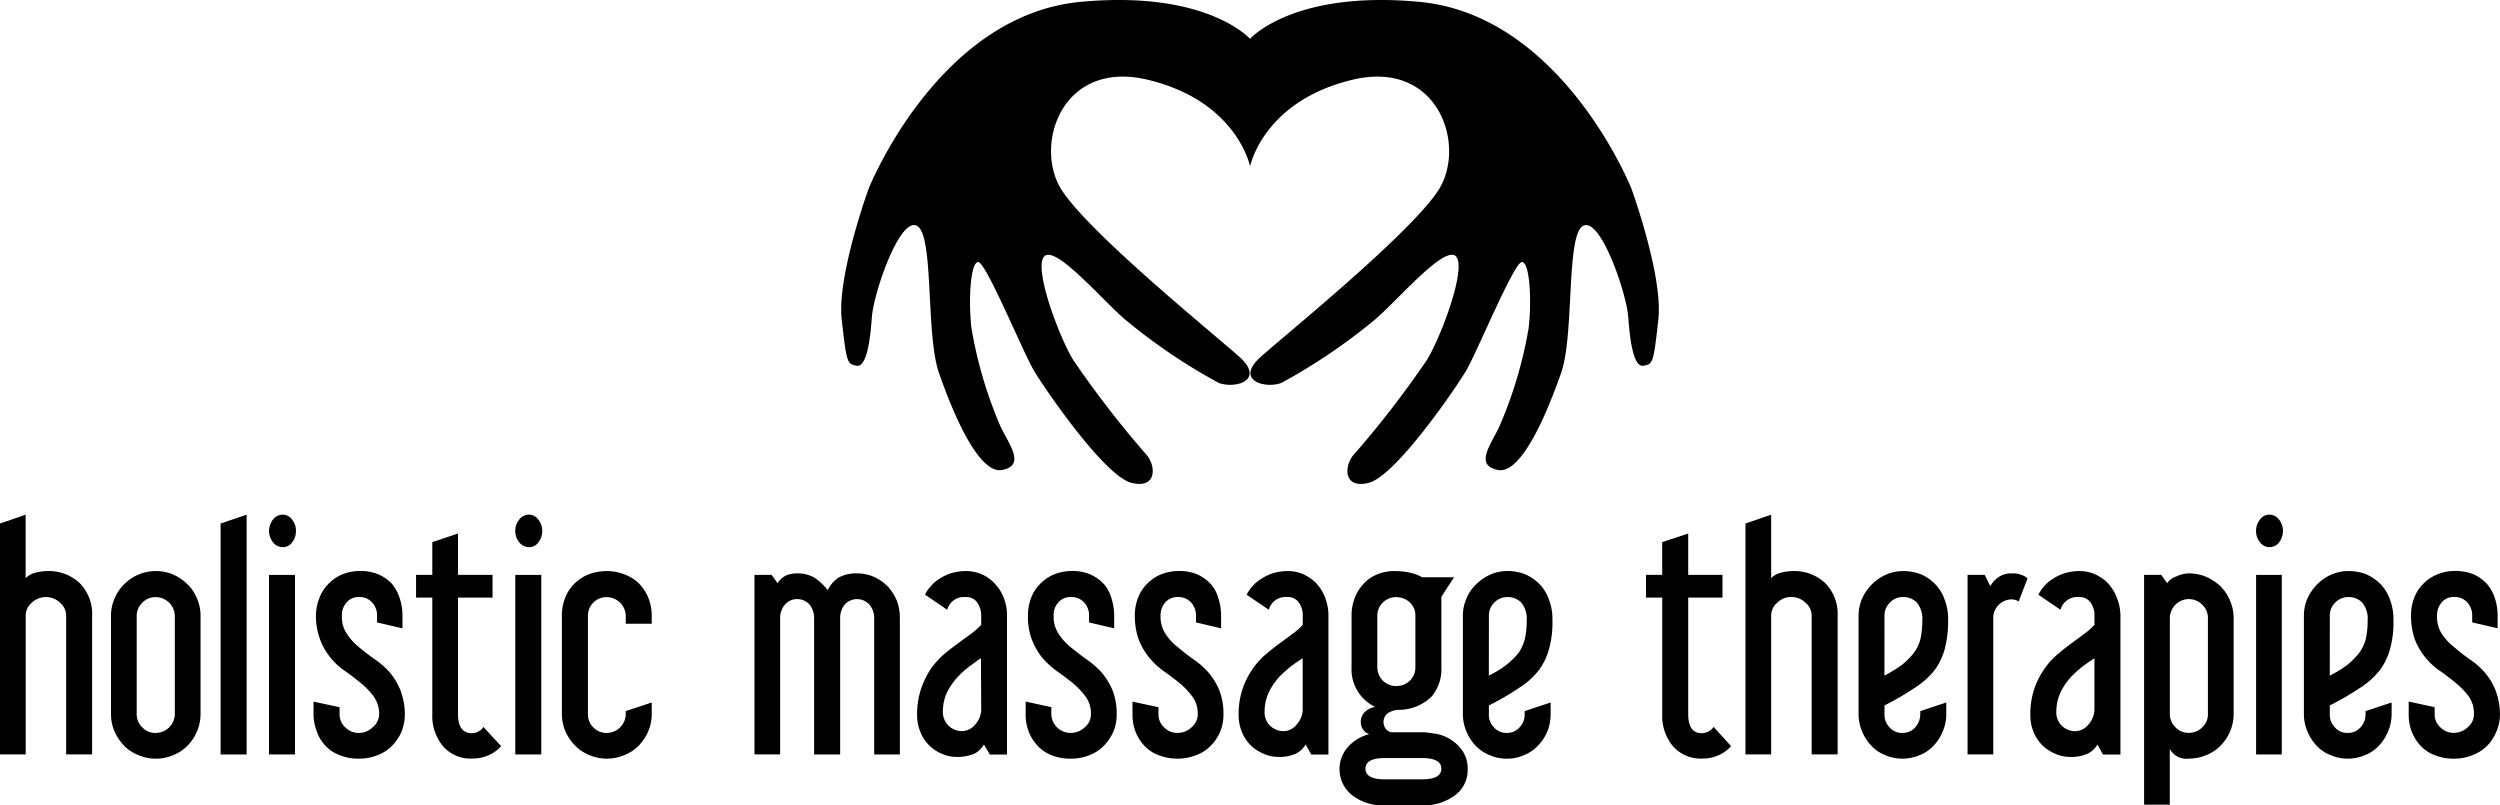 <svg id="Group_56" data-name="Group 56" xmlns="http://www.w3.org/2000/svg" xmlns:xlink="http://www.w3.org/1999/xlink" width="211.19" height="68.022" viewBox="0 0 211.19 68.022">
  <defs>
    <clipPath id="clip-path">
      <rect id="Rectangle_1173" data-name="Rectangle 1173" width="211.19" height="68.022"/>
    </clipPath>
  </defs>
  <path id="Path_57" data-name="Path 57" d="M97.121,246.849h2.2V226.593l-2.2.748Z" transform="translate(-78.486 -183.117)"/>
  <g id="Group_57" data-name="Group 57">
    <g id="Group_56-2" data-name="Group 56" clip-path="url(#clip-path)">
      <path id="Path_58" data-name="Path 58" d="M439.378,26.95c.393-3.677-2.275-11.014-2.275-11.014S431.27,1.282,419.183.156C409-.8,405.231,2.905,404.88,3.277c-.35-.372-4.119-4.076-14.3-3.122-12.087,1.127-17.915,15.78-17.915,15.78s-2.674,7.337-2.28,11.014c.415,3.677.447,3.817,1.272,3.946s1.132-2.081,1.278-4.07c.124-2.011,2.329-8.486,3.8-7.753s.733,9.149,1.865,12.416,3.337,8.6,5.343,8.211.593-2.135-.14-3.677a36.079,36.079,0,0,1-2.458-8.34c-.27-2.4-.07-5.612.593-5.542s3.8,7.677,4.68,9.149c.863,1.472,5.936,8.879,8.216,9.488,2.259.593,2.129-1.542,1.2-2.475a85.181,85.181,0,0,1-6.076-7.876c-1.132-1.811-3.375-7.693-2.475-8.75s4.857,3.6,6.814,5.289a48.416,48.416,0,0,0,7.941,5.38c1.385.523,3.984-.216,1.725-2.221s-12.448-10.259-14.939-13.99-.108-11.246,7.354-9.364c6.911,1.714,8.329,6.534,8.5,7.235l.006.021v.027h0v.038a.1.1,0,0,1,.005-.023.093.093,0,0,1,.006.023v-.066l.005-.02c.167-.7,1.59-5.52,8.5-7.235,7.44-1.882,9.844,5.634,7.353,9.364s-12.68,11.979-14.944,13.99.345,2.744,1.725,2.221a49.122,49.122,0,0,0,7.941-5.38c1.957-1.687,5.9-6.345,6.82-5.289.895,1.057-1.348,6.938-2.48,8.75a85.181,85.181,0,0,1-6.076,7.876c-.933.933-1.057,3.068,1.2,2.475,2.275-.609,7.354-8.017,8.211-9.488.879-1.472,4-9.073,4.685-9.149.663-.07.857,3.138.588,5.542a35.8,35.8,0,0,1-2.475,8.34c-.717,1.542-2.135,3.283-.124,3.677s4.194-4.933,5.343-8.211c1.132-3.267.393-11.677,1.865-12.416s3.677,5.742,3.806,7.753c.14,1.989.447,4.194,1.272,4.07s.857-.27,1.272-3.946" transform="translate(-299.285 0.001)"/>
      <path id="Path_59" data-name="Path 59" d="M4.066,231.358a4.055,4.055,0,0,0-1.2.175,1.671,1.671,0,0,0-.7.424v-5.363L0,227.341v19.507H2.171v-11.7a1.416,1.416,0,0,1,.524-1.122,1.718,1.718,0,0,1,2.369,0,1.419,1.419,0,0,1,.524,1.122v11.7H7.783v-11.7a3.7,3.7,0,0,0-1.073-2.794,3.824,3.824,0,0,0-2.644-1" transform="translate(0 -183.117)"/>
      <path id="Path_60" data-name="Path 60" d="M55.347,252.547a3.944,3.944,0,0,0-1.2-.823,3.7,3.7,0,0,0-1.471-.3,3.611,3.611,0,0,0-1.472.3,3.756,3.756,0,0,0-1.222.823,3.717,3.717,0,0,0-.8,1.2,3.611,3.611,0,0,0-.3,1.472V263.5a3.7,3.7,0,0,0,.3,1.472,4.348,4.348,0,0,0,.8,1.2,3.332,3.332,0,0,0,1.222.8,3.605,3.605,0,0,0,1.472.3,3.69,3.69,0,0,0,1.471-.3,3.466,3.466,0,0,0,1.2-.8,3.868,3.868,0,0,0,.8-1.2,3.707,3.707,0,0,0,.3-1.472v-8.282a3.621,3.621,0,0,0-.3-1.472,3.364,3.364,0,0,0-.8-1.2M54.274,263.5a1.619,1.619,0,0,1-1.6,1.6,1.505,1.505,0,0,1-1.148-.474,1.542,1.542,0,0,1-.474-1.122v-8.282a1.543,1.543,0,0,1,.474-1.122,1.505,1.505,0,0,1,1.148-.474,1.619,1.619,0,0,1,1.6,1.6Z" transform="translate(-39.506 -203.183)"/>
      <path id="Path_61" data-name="Path 61" d="M119.589,226.592a1.039,1.039,0,0,0-.823.424,1.666,1.666,0,0,0-.325.948,1.606,1.606,0,0,0,.325.948,1.037,1.037,0,0,0,.823.424.934.934,0,0,0,.8-.4,1.479,1.479,0,0,0,.326-.973,1.411,1.411,0,0,0-.326-.948.957.957,0,0,0-.8-.424" transform="translate(-95.716 -183.116)"/>
      <rect id="Rectangle_1170" data-name="Rectangle 1170" width="2.195" height="15.166" transform="translate(22.725 48.566)"/>
      <path id="Path_62" data-name="Path 62" d="M144.434,259.905a6.993,6.993,0,0,0-1.222-1.048c-.449-.324-.9-.648-1.3-1a4.876,4.876,0,0,1-1.023-1.122,2.49,2.49,0,0,1-.424-1.522,1.608,1.608,0,0,1,.4-1.147,1.338,1.338,0,0,1,1.072-.449,1.41,1.41,0,0,1,1.073.449,1.624,1.624,0,0,1,.424,1.147v.549l2.146.5v-1.048a4.661,4.661,0,0,0-.225-1.472,3.78,3.78,0,0,0-.649-1.222,3.384,3.384,0,0,0-1.122-.8,3.719,3.719,0,0,0-1.547-.3,3.841,3.841,0,0,0-1.571.3,3.32,3.32,0,0,0-1.173.823,3.267,3.267,0,0,0-.748,1.2,4.076,4.076,0,0,0-.274,1.472,5.512,5.512,0,0,0,.3,1.846,5.348,5.348,0,0,0,.9,1.646,5.772,5.772,0,0,0,1.2,1.122c.474.325.925.674,1.347,1.023A6.064,6.064,0,0,1,143.137,262a2.547,2.547,0,0,1,.474,1.5,1.442,1.442,0,0,1-.549,1.122,1.637,1.637,0,0,1-1.172.474,1.544,1.544,0,0,1-1.148-.474,1.454,1.454,0,0,1-.474-1.122v-.574l-2.2-.474V263.5a4.058,4.058,0,0,0,.275,1.472,3.283,3.283,0,0,0,.723,1.2,3.067,3.067,0,0,0,1.2.8,4.17,4.17,0,0,0,1.622.3,4.219,4.219,0,0,0,1.6-.3,3.339,3.339,0,0,0,1.222-.8,3.867,3.867,0,0,0,.8-1.2,4.165,4.165,0,0,0,.274-1.472,5.928,5.928,0,0,0-.374-2,5.6,5.6,0,0,0-.973-1.6" transform="translate(-111.581 -203.183)"/>
      <path id="Path_63" data-name="Path 63" d="M188.477,251.628a1.192,1.192,0,0,1-.6.149c-.748,0-1.147-.549-1.147-1.6v-9.853h2.918v-1.921H186.73v-3.492l-2.171.723v2.769h-1.372v1.921h1.372v9.853a3.994,3.994,0,0,0,.9,2.694,3.063,3.063,0,0,0,2.495,1.047,3.257,3.257,0,0,0,1.347-.274,2.9,2.9,0,0,0,1.072-.773l-1.5-1.622a.975.975,0,0,1-.4.375" transform="translate(-148.04 -189.841)"/>
      <rect id="Rectangle_1171" data-name="Rectangle 1171" width="2.195" height="15.166" transform="translate(43.53 48.566)"/>
      <path id="Path_64" data-name="Path 64" d="M228.017,226.592a1.039,1.039,0,0,0-.823.424,1.506,1.506,0,0,0-.325.948,1.458,1.458,0,0,0,.325.948,1.038,1.038,0,0,0,.823.424.936.936,0,0,0,.8-.4,1.482,1.482,0,0,0,.325-.973,1.413,1.413,0,0,0-.325-.948.959.959,0,0,0-.8-.424" transform="translate(-183.34 -183.116)"/>
      <path id="Path_65" data-name="Path 65" d="M253.9,252.447a3.592,3.592,0,0,0-1.223-.748,4.056,4.056,0,0,0-1.471-.275,4.654,4.654,0,0,0-1.471.25,3.72,3.72,0,0,0-1.2.748,3.414,3.414,0,0,0-.824,1.2,4.049,4.049,0,0,0-.3,1.6V263.5a3.7,3.7,0,0,0,.3,1.472,3.942,3.942,0,0,0,.824,1.2,3.467,3.467,0,0,0,1.2.8,3.766,3.766,0,0,0,2.943,0,3.351,3.351,0,0,0,1.223-.8,4.373,4.373,0,0,0,.8-1.2,3.7,3.7,0,0,0,.3-1.472v-.973l-2.195.723v.25a1.62,1.62,0,0,1-1.6,1.6,1.542,1.542,0,0,1-1.147-.474,1.521,1.521,0,0,1-.449-1.122v-8.282a1.52,1.52,0,0,1,.449-1.122,1.541,1.541,0,0,1,1.147-.474,1.619,1.619,0,0,1,1.6,1.6v.648H255v-.648a4.013,4.013,0,0,0-.3-1.572,3.736,3.736,0,0,0-.8-1.2" transform="translate(-199.944 -203.183)"/>
      <path id="Path_66" data-name="Path 66" d="M343.44,253.562a3.79,3.79,0,0,0-1.148-.8,3.382,3.382,0,0,0-1.422-.3,3.117,3.117,0,0,0-1.571.349,2.612,2.612,0,0,0-.923,1.072,4.543,4.543,0,0,0-1.148-1.072,2.786,2.786,0,0,0-1.422-.349,2.212,2.212,0,0,0-1,.2,1.974,1.974,0,0,0-.673.624l-.5-.7h-1.447v15.167h2.17V256.231a1.677,1.677,0,0,1,.4-1.123,1.308,1.308,0,0,1,1.047-.474,1.385,1.385,0,0,1,1.048.474,1.8,1.8,0,0,1,.374,1.123v11.525h2.2V256.231a1.794,1.794,0,0,1,.374-1.123,1.4,1.4,0,0,1,2.1,0,1.677,1.677,0,0,1,.4,1.123v11.525h2.17v-11.5a4.054,4.054,0,0,0-.25-1.472,4.1,4.1,0,0,0-.772-1.222" transform="translate(-268.452 -204.024)"/>
      <path id="Path_67" data-name="Path 67" d="M410.437,252.547a3.25,3.25,0,0,0-1.1-.823,3.377,3.377,0,0,0-1.422-.3,4.61,4.61,0,0,0-1.2.175,4.081,4.081,0,0,0-1,.474,2.713,2.713,0,0,0-.748.649,2.3,2.3,0,0,0-.474.7l1.87,1.272a1.455,1.455,0,0,1,1.547-1.073,1.118,1.118,0,0,1,1,.474,1.994,1.994,0,0,1,.324,1.122v.748a6.1,6.1,0,0,1-.948.823c-.375.274-.748.549-1.147.848a15.031,15.031,0,0,0-1.223.973,6.34,6.34,0,0,0-1.047,1.247,7.441,7.441,0,0,0-.749,1.621,6.655,6.655,0,0,0-.3,2.1,3.66,3.66,0,0,0,.3,1.5,3.33,3.33,0,0,0,.774,1.123,3.288,3.288,0,0,0,1.048.673,2.975,2.975,0,0,0,1.223.25,3.558,3.558,0,0,0,1.5-.275,1.992,1.992,0,0,0,.8-.773l.5.848h1.448v-11.7a4.063,4.063,0,0,0-.25-1.472,3.558,3.558,0,0,0-.724-1.2m-1.7,11.824a1.477,1.477,0,0,1-1.147.573,1.618,1.618,0,0,1-1.6-1.621,3.972,3.972,0,0,1,.348-1.646,5.785,5.785,0,0,1,.874-1.272,7.508,7.508,0,0,1,1.048-.948c.374-.274.673-.5.948-.673l.025,4.34a1.941,1.941,0,0,1-.5,1.247" transform="translate(-326.345 -203.184)"/>
      <path id="Path_68" data-name="Path 68" d="M457.874,259.905a6.981,6.981,0,0,0-1.222-1.048c-.449-.324-.873-.648-1.3-1a4.825,4.825,0,0,1-1.022-1.123,2.663,2.663,0,0,1-.424-1.521,1.609,1.609,0,0,1,.4-1.147,1.374,1.374,0,0,1,1.072-.449,1.466,1.466,0,0,1,1.1.449,1.626,1.626,0,0,1,.424,1.147v.549l2.12.5v-1.048a4.662,4.662,0,0,0-.225-1.472,3.031,3.031,0,0,0-.649-1.222,3.384,3.384,0,0,0-1.122-.8,3.638,3.638,0,0,0-1.546-.3,4.008,4.008,0,0,0-1.572.3,3.564,3.564,0,0,0-1.173.823,3.266,3.266,0,0,0-.748,1.2,4.068,4.068,0,0,0-.249,1.472,5.511,5.511,0,0,0,.275,1.846,5.923,5.923,0,0,0,.9,1.646,7.39,7.39,0,0,0,1.2,1.122c.475.324.924.673,1.373,1.023a6.764,6.764,0,0,1,1.1,1.148,2.382,2.382,0,0,1,.474,1.5,1.419,1.419,0,0,1-.524,1.122,1.7,1.7,0,0,1-1.2.474,1.62,1.62,0,0,1-1.623-1.6v-.574l-2.169-.474V263.5a4.056,4.056,0,0,0,.25,1.472,3.727,3.727,0,0,0,.749,1.2,3.168,3.168,0,0,0,1.171.8,4.178,4.178,0,0,0,1.623.3,4.041,4.041,0,0,0,1.6-.3,3.347,3.347,0,0,0,1.222-.8,3.865,3.865,0,0,0,.8-1.2,3.678,3.678,0,0,0,.274-1.472,5.377,5.377,0,0,0-.349-2,5.681,5.681,0,0,0-1-1.6" transform="translate(-364.901 -203.183)"/>
      <path id="Path_69" data-name="Path 69" d="M504.941,259.905a6.187,6.187,0,0,0-1.223-1.048c-.449-.324-.873-.648-1.272-1a4.443,4.443,0,0,1-1.047-1.123,2.667,2.667,0,0,1-.424-1.521,1.729,1.729,0,0,1,.4-1.147,1.373,1.373,0,0,1,1.072-.449,1.466,1.466,0,0,1,1.1.449,1.625,1.625,0,0,1,.424,1.147v.549l2.12.5v-1.048a4.657,4.657,0,0,0-.225-1.472,3.028,3.028,0,0,0-.649-1.222,3.548,3.548,0,0,0-1.1-.8,3.841,3.841,0,0,0-1.572-.3,4.007,4.007,0,0,0-1.571.3,3.548,3.548,0,0,0-1.173.823,3.251,3.251,0,0,0-.748,1.2,4.056,4.056,0,0,0-.25,1.472,6.22,6.22,0,0,0,.275,1.846,5.423,5.423,0,0,0,.923,1.646,6.292,6.292,0,0,0,1.173,1.122c.474.324.923.673,1.371,1.023a6.772,6.772,0,0,1,1.1,1.148,2.384,2.384,0,0,1,.473,1.5,1.419,1.419,0,0,1-.523,1.122,1.685,1.685,0,0,1-1.173.474,1.507,1.507,0,0,1-1.147-.474,1.452,1.452,0,0,1-.475-1.122v-.574l-2.195-.474V263.5a4.056,4.056,0,0,0,.249,1.472,3.727,3.727,0,0,0,.749,1.2,3.063,3.063,0,0,0,1.2.8,4.4,4.4,0,0,0,3.193,0,3.154,3.154,0,0,0,1.222-.8,3.478,3.478,0,0,0,.8-1.2,3.681,3.681,0,0,0,.274-1.472,5.377,5.377,0,0,0-.349-2,5.69,5.69,0,0,0-1-1.6" transform="translate(-402.938 -203.183)"/>
      <path id="Path_70" data-name="Path 70" d="M552.044,252.546a3.639,3.639,0,0,0-1.122-.823,3.271,3.271,0,0,0-1.4-.3,4.622,4.622,0,0,0-1.2.175,4.071,4.071,0,0,0-1,.474,3.211,3.211,0,0,0-.774.649,3.817,3.817,0,0,0-.474.7l1.87,1.272a1.466,1.466,0,0,1,1.571-1.073,1.1,1.1,0,0,1,.974.474,1.814,1.814,0,0,1,.324,1.122v.748a5.129,5.129,0,0,1-.948.823c-.35.274-.748.549-1.147.848s-.8.624-1.2.973a6.344,6.344,0,0,0-1.048,1.247,6.507,6.507,0,0,0-.774,1.622,6.654,6.654,0,0,0-.3,2.1,3.66,3.66,0,0,0,.3,1.5,3.336,3.336,0,0,0,.774,1.122,3.7,3.7,0,0,0,1.073.673,2.976,2.976,0,0,0,1.222.25,3.362,3.362,0,0,0,1.472-.274,2.063,2.063,0,0,0,.823-.773l.473.848h1.448v-11.7a4.062,4.062,0,0,0-.25-1.472,3.525,3.525,0,0,0-.7-1.2m-1.223,10.577a1.94,1.94,0,0,1-.5,1.247,1.43,1.43,0,0,1-1.122.573,1.646,1.646,0,0,1-1.148-.474,1.541,1.541,0,0,1-.449-1.147,3.974,3.974,0,0,1,.348-1.646,5.655,5.655,0,0,1,.849-1.272,9.133,9.133,0,0,1,1.047-.948q.56-.412.973-.673Z" transform="translate(-440.761 -203.183)"/>
      <path id="Path_71" data-name="Path 71" d="M598.046,265.194,597,265.044h-2.844a.766.766,0,0,1-.548-.349,1.108,1.108,0,0,1-.15-.5,1.026,1.026,0,0,1,.25-.673,1.718,1.718,0,0,1,1.122-.374,3.979,3.979,0,0,0,2.695-1.122,3.627,3.627,0,0,0,.824-2.495v-5.937l1.072-1.646h-2.694a3.431,3.431,0,0,0-.872-.349,5.947,5.947,0,0,0-1.472-.175,3.649,3.649,0,0,0-1.5.3,3.017,3.017,0,0,0-1.147.823,3.574,3.574,0,0,0-.724,1.2,4.059,4.059,0,0,0-.25,1.472v4.316a3.508,3.508,0,0,0,2,3.367,1.553,1.553,0,0,0-.923.474,1.168,1.168,0,0,0-.125,1.4.949.949,0,0,0,.55.424,3.558,3.558,0,0,0-1.821,1.1,2.813,2.813,0,0,0,.374,4.066,4.239,4.239,0,0,0,2.744.849h3.218a4.368,4.368,0,0,0,2.719-.849,2.643,2.643,0,0,0,1.072-2.22,2.68,2.68,0,0,0-.7-1.871,3.524,3.524,0,0,0-1.821-1.073m-5.113-9.978a1.558,1.558,0,0,1,.474-1.147,1.58,1.58,0,0,1,1.148-.449,1.606,1.606,0,0,1,1.122.449,1.473,1.473,0,0,1,.474,1.147v4.316a1.546,1.546,0,0,1-.474,1.147,1.608,1.608,0,0,1-1.122.449,1.581,1.581,0,0,1-1.148-.449,1.642,1.642,0,0,1-.474-1.147Zm3.766,13.795h-3.143c-1.072,0-1.622-.3-1.622-.9s.55-.9,1.622-.9H596.7q1.646,0,1.647.9t-1.647.9" transform="translate(-476.587 -203.183)"/>
      <path id="Path_72" data-name="Path 72" d="M648.853,261.277a6.394,6.394,0,0,0,1.7-1.547,5.491,5.491,0,0,0,.824-1.771,8.505,8.505,0,0,0,.274-2.42,4.593,4.593,0,0,0-.3-1.721,3.549,3.549,0,0,0-.8-1.3,3.935,3.935,0,0,0-1.2-.823,4.155,4.155,0,0,0-1.472-.275,3.608,3.608,0,0,0-1.471.3,3.955,3.955,0,0,0-1.2.823,3.428,3.428,0,0,0-.823,1.2,3.619,3.619,0,0,0-.3,1.472V263.5a3.706,3.706,0,0,0,.3,1.472,3.821,3.821,0,0,0,.774,1.2,3.388,3.388,0,0,0,1.173.8,3.606,3.606,0,0,0,1.472.3,3.488,3.488,0,0,0,1.447-.3,3.169,3.169,0,0,0,1.173-.8,3.879,3.879,0,0,0,.8-1.2,4.179,4.179,0,0,0,.274-1.472v-.973l-2.195.724v.249a1.505,1.505,0,0,1-.424,1.122,1.389,1.389,0,0,1-1.073.474,1.367,1.367,0,0,1-1.1-.474,1.5,1.5,0,0,1-.424-1.122v-.723a22.168,22.168,0,0,0,2.57-1.5m-2.57-6.062a1.522,1.522,0,0,1,.449-1.122,1.545,1.545,0,0,1,1.148-.474,1.6,1.6,0,0,1,1.122.449,2.142,2.142,0,0,1,.474,1.571,6.757,6.757,0,0,1-.149,1.5,3.751,3.751,0,0,1-.574,1.247,7.016,7.016,0,0,1-.973.948,9.323,9.323,0,0,1-1.5.923Z" transform="translate(-520.507 -203.183)"/>
      <path id="Path_73" data-name="Path 73" d="M729.989,251.626a1.182,1.182,0,0,1-.6.15c-.749,0-1.122-.549-1.122-1.6v-9.853h2.894v-1.921h-2.894v-3.492l-2.2.724v2.769H724.7v1.921h1.372v9.853a3.99,3.99,0,0,0,.9,2.694,3.115,3.115,0,0,0,2.519,1.047,3.067,3.067,0,0,0,1.322-.274,2.9,2.9,0,0,0,1.073-.773l-1.472-1.622a1.228,1.228,0,0,1-.424.374" transform="translate(-585.653 -189.84)"/>
      <path id="Path_74" data-name="Path 74" d="M772.576,231.355a4.052,4.052,0,0,0-1.2.175,1.673,1.673,0,0,0-.7.424V226.59l-2.172.748v19.507h2.172v-11.7a1.416,1.416,0,0,1,.524-1.122,1.613,1.613,0,0,1,1.2-.474,1.68,1.68,0,0,1,1.172.474,1.419,1.419,0,0,1,.524,1.122v11.7h2.195v-11.7a3.7,3.7,0,0,0-1.072-2.794,3.827,3.827,0,0,0-2.645-1" transform="translate(-621.055 -183.114)"/>
      <path id="Path_75" data-name="Path 75" d="M823.076,261.277a6.771,6.771,0,0,0,1.7-1.547,5.487,5.487,0,0,0,.824-1.771,9.541,9.541,0,0,0,.273-2.419,4.614,4.614,0,0,0-.3-1.721,3.6,3.6,0,0,0-2-2.12,4.17,4.17,0,0,0-1.472-.274,3.611,3.611,0,0,0-1.472.3,3.993,3.993,0,0,0-2.021,2.021,3.613,3.613,0,0,0-.3,1.472V263.5a3.7,3.7,0,0,0,.3,1.472,3.813,3.813,0,0,0,.774,1.2,3.164,3.164,0,0,0,1.172.8,3.709,3.709,0,0,0,2.919,0,3.162,3.162,0,0,0,1.172-.8,3.792,3.792,0,0,0,.773-1.2,3.708,3.708,0,0,0,.3-1.472v-.973l-2.2.724v.249a1.61,1.61,0,0,1-.424,1.122,1.385,1.385,0,0,1-1.073.474,1.364,1.364,0,0,1-1.1-.474,1.5,1.5,0,0,1-.424-1.122v-.723a24.294,24.294,0,0,0,2.57-1.5m-2.57-6.062a1.521,1.521,0,0,1,.449-1.122,1.506,1.506,0,0,1,1.148-.474,1.6,1.6,0,0,1,1.122.449,2.146,2.146,0,0,1,.474,1.572,6.751,6.751,0,0,1-.15,1.5,3.374,3.374,0,0,1-.6,1.247,6.775,6.775,0,0,1-.948.948,12.342,12.342,0,0,1-1.5.923Z" transform="translate(-661.303 -203.183)"/>
      <path id="Path_76" data-name="Path 76" d="M870.051,252.464a1.849,1.849,0,0,0-1.2.349,2.164,2.164,0,0,0-.648.724l-.474-.948h-1.447v15.166h2.171v-11.5a1.521,1.521,0,0,1,.449-1.123,1.545,1.545,0,0,1,1.148-.474,1.141,1.141,0,0,1,.549.175l.748-1.946a1.3,1.3,0,0,0-.524-.3,1.8,1.8,0,0,0-.773-.125" transform="translate(-700.07 -204.024)"/>
      <path id="Path_77" data-name="Path 77" d="M900.611,252.546a3.614,3.614,0,0,0-1.122-.823,3.266,3.266,0,0,0-1.4-.3,4.459,4.459,0,0,0-1.2.175,3.686,3.686,0,0,0-1,.474,2.815,2.815,0,0,0-.772.649,3.821,3.821,0,0,0-.474.7l1.87,1.272a1.465,1.465,0,0,1,1.572-1.072,1.1,1.1,0,0,1,.973.474,1.813,1.813,0,0,1,.324,1.122v.749a6.173,6.173,0,0,1-.948.823c-.35.274-.749.549-1.148.848s-.8.624-1.2.973a6.316,6.316,0,0,0-1.047,1.247,6.493,6.493,0,0,0-.774,1.622,6.631,6.631,0,0,0-.3,2.1,3.644,3.644,0,0,0,.3,1.5,3.322,3.322,0,0,0,.774,1.122,3.719,3.719,0,0,0,1.072.674,2.989,2.989,0,0,0,1.223.249,3.36,3.36,0,0,0,1.471-.274,1.915,1.915,0,0,0,.824-.773l.474.848h1.472v-11.7a4.064,4.064,0,0,0-.275-1.472,3.527,3.527,0,0,0-.7-1.2m-1.222,10.577a1.941,1.941,0,0,1-.5,1.248,1.47,1.47,0,0,1-1.122.574,1.647,1.647,0,0,1-1.148-.475,1.541,1.541,0,0,1-.449-1.147,3.977,3.977,0,0,1,.348-1.646,5.641,5.641,0,0,1,.849-1.272,9.289,9.289,0,0,1,1.048-.948q.561-.412.973-.673Z" transform="translate(-722.449 -203.183)"/>
      <path id="Path_78" data-name="Path 78" d="M950.49,253.562a4.389,4.389,0,0,0-1.2-.8,3.788,3.788,0,0,0-1.472-.3,2.466,2.466,0,0,0-1.048.249,1.582,1.582,0,0,0-.8.574l-.5-.7h-1.447V272h2.17v-4.715a1.576,1.576,0,0,0,1.622.823,3.788,3.788,0,0,0,1.472-.3,3.48,3.48,0,0,0,1.2-.8,3.853,3.853,0,0,0,.8-1.2,3.711,3.711,0,0,0,.3-1.472v-8.082a3.627,3.627,0,0,0-.3-1.472,3.692,3.692,0,0,0-.8-1.222m-1.073,10.776a1.453,1.453,0,0,1-.474,1.122,1.528,1.528,0,0,1-1.122.474,1.5,1.5,0,0,1-1.147-.474,1.542,1.542,0,0,1-.474-1.122v-8.107a1.631,1.631,0,0,1,.474-1.122,1.6,1.6,0,0,1,1.147-.474,1.632,1.632,0,0,1,1.122.474,1.53,1.53,0,0,1,.474,1.122Z" transform="translate(-762.898 -204.024)"/>
      <rect id="Rectangle_1172" data-name="Rectangle 1172" width="2.17" height="15.167" transform="translate(190.585 48.565)"/>
      <path id="Path_79" data-name="Path 79" d="M994.426,226.592a.96.96,0,0,0-.8.424,1.5,1.5,0,0,0-.325.948,1.454,1.454,0,0,0,.325.948.961.961,0,0,0,.8.424,1.014,1.014,0,0,0,.823-.4,1.621,1.621,0,0,0,.324-.973,1.544,1.544,0,0,0-.324-.948,1.039,1.039,0,0,0-.823-.424" transform="translate(-802.718 -183.116)"/>
      <path id="Path_80" data-name="Path 80" d="M1019.133,261.277a6.788,6.788,0,0,0,1.7-1.547,5.485,5.485,0,0,0,.824-1.771,8.511,8.511,0,0,0,.274-2.419,4.6,4.6,0,0,0-.3-1.721,3.557,3.557,0,0,0-.8-1.3,3.936,3.936,0,0,0-1.2-.823,4.168,4.168,0,0,0-1.472-.274,3.612,3.612,0,0,0-1.472.3,4,4,0,0,0-2.021,2.021,3.615,3.615,0,0,0-.3,1.472V263.5a3.7,3.7,0,0,0,.3,1.472,3.827,3.827,0,0,0,.773,1.2,3.174,3.174,0,0,0,1.173.8,3.709,3.709,0,0,0,2.919,0,3.168,3.168,0,0,0,1.172-.8,3.8,3.8,0,0,0,.773-1.2,3.7,3.7,0,0,0,.3-1.472v-.973l-2.2.724v.249a1.609,1.609,0,0,1-.424,1.122,1.4,1.4,0,0,1-1.1.474,1.351,1.351,0,0,1-1.073-.474,1.506,1.506,0,0,1-.424-1.122v-.723a24.258,24.258,0,0,0,2.57-1.5m-2.57-6.062a1.52,1.52,0,0,1,.45-1.122,1.544,1.544,0,0,1,1.148-.474,1.606,1.606,0,0,1,1.122.449,2.146,2.146,0,0,1,.474,1.572,6.755,6.755,0,0,1-.15,1.5,3.368,3.368,0,0,1-.6,1.247,6.791,6.791,0,0,1-.948.948,9.315,9.315,0,0,1-1.5.923Z" transform="translate(-819.742 -203.183)"/>
      <path id="Path_81" data-name="Path 81" d="M1067.854,261.5a5.175,5.175,0,0,0-1-1.6,6.172,6.172,0,0,0-1.222-1.047c-.45-.324-.874-.649-1.273-1a4.973,4.973,0,0,1-1.047-1.122,2.657,2.657,0,0,1-.4-1.522,1.607,1.607,0,0,1,.4-1.147,1.3,1.3,0,0,1,1.072-.449,1.409,1.409,0,0,1,1.072.449,1.622,1.622,0,0,1,.424,1.147v.549l2.146.5v-1.048a4.68,4.68,0,0,0-.225-1.472,3.429,3.429,0,0,0-.673-1.222,3.285,3.285,0,0,0-1.1-.8,3.841,3.841,0,0,0-1.571-.3,3.8,3.8,0,0,0-1.547.3,3.421,3.421,0,0,0-1.2.823,3.258,3.258,0,0,0-.749,1.2,4.066,4.066,0,0,0-.249,1.472,6.226,6.226,0,0,0,.274,1.846,5.429,5.429,0,0,0,.923,1.646,5.747,5.747,0,0,0,1.2,1.122c.474.325.924.674,1.347,1.023a6.943,6.943,0,0,1,1.122,1.147,2.529,2.529,0,0,1,.449,1.5,1.417,1.417,0,0,1-.524,1.122,1.682,1.682,0,0,1-1.173.474,1.545,1.545,0,0,1-1.148-.474,1.456,1.456,0,0,1-.474-1.122v-.573l-2.194-.474V263.5a4.05,4.05,0,0,0,.25,1.472,3.72,3.72,0,0,0,.748,1.2,3.067,3.067,0,0,0,1.2.8,4.094,4.094,0,0,0,1.622.3,4.008,4.008,0,0,0,1.572-.3,3.457,3.457,0,0,0,1.248-.8,3.8,3.8,0,0,0,.773-1.2,3.706,3.706,0,0,0,.3-1.472,5.951,5.951,0,0,0-.374-2" transform="translate(-857.038 -203.183)"/>
    </g>
  </g>
</svg>
